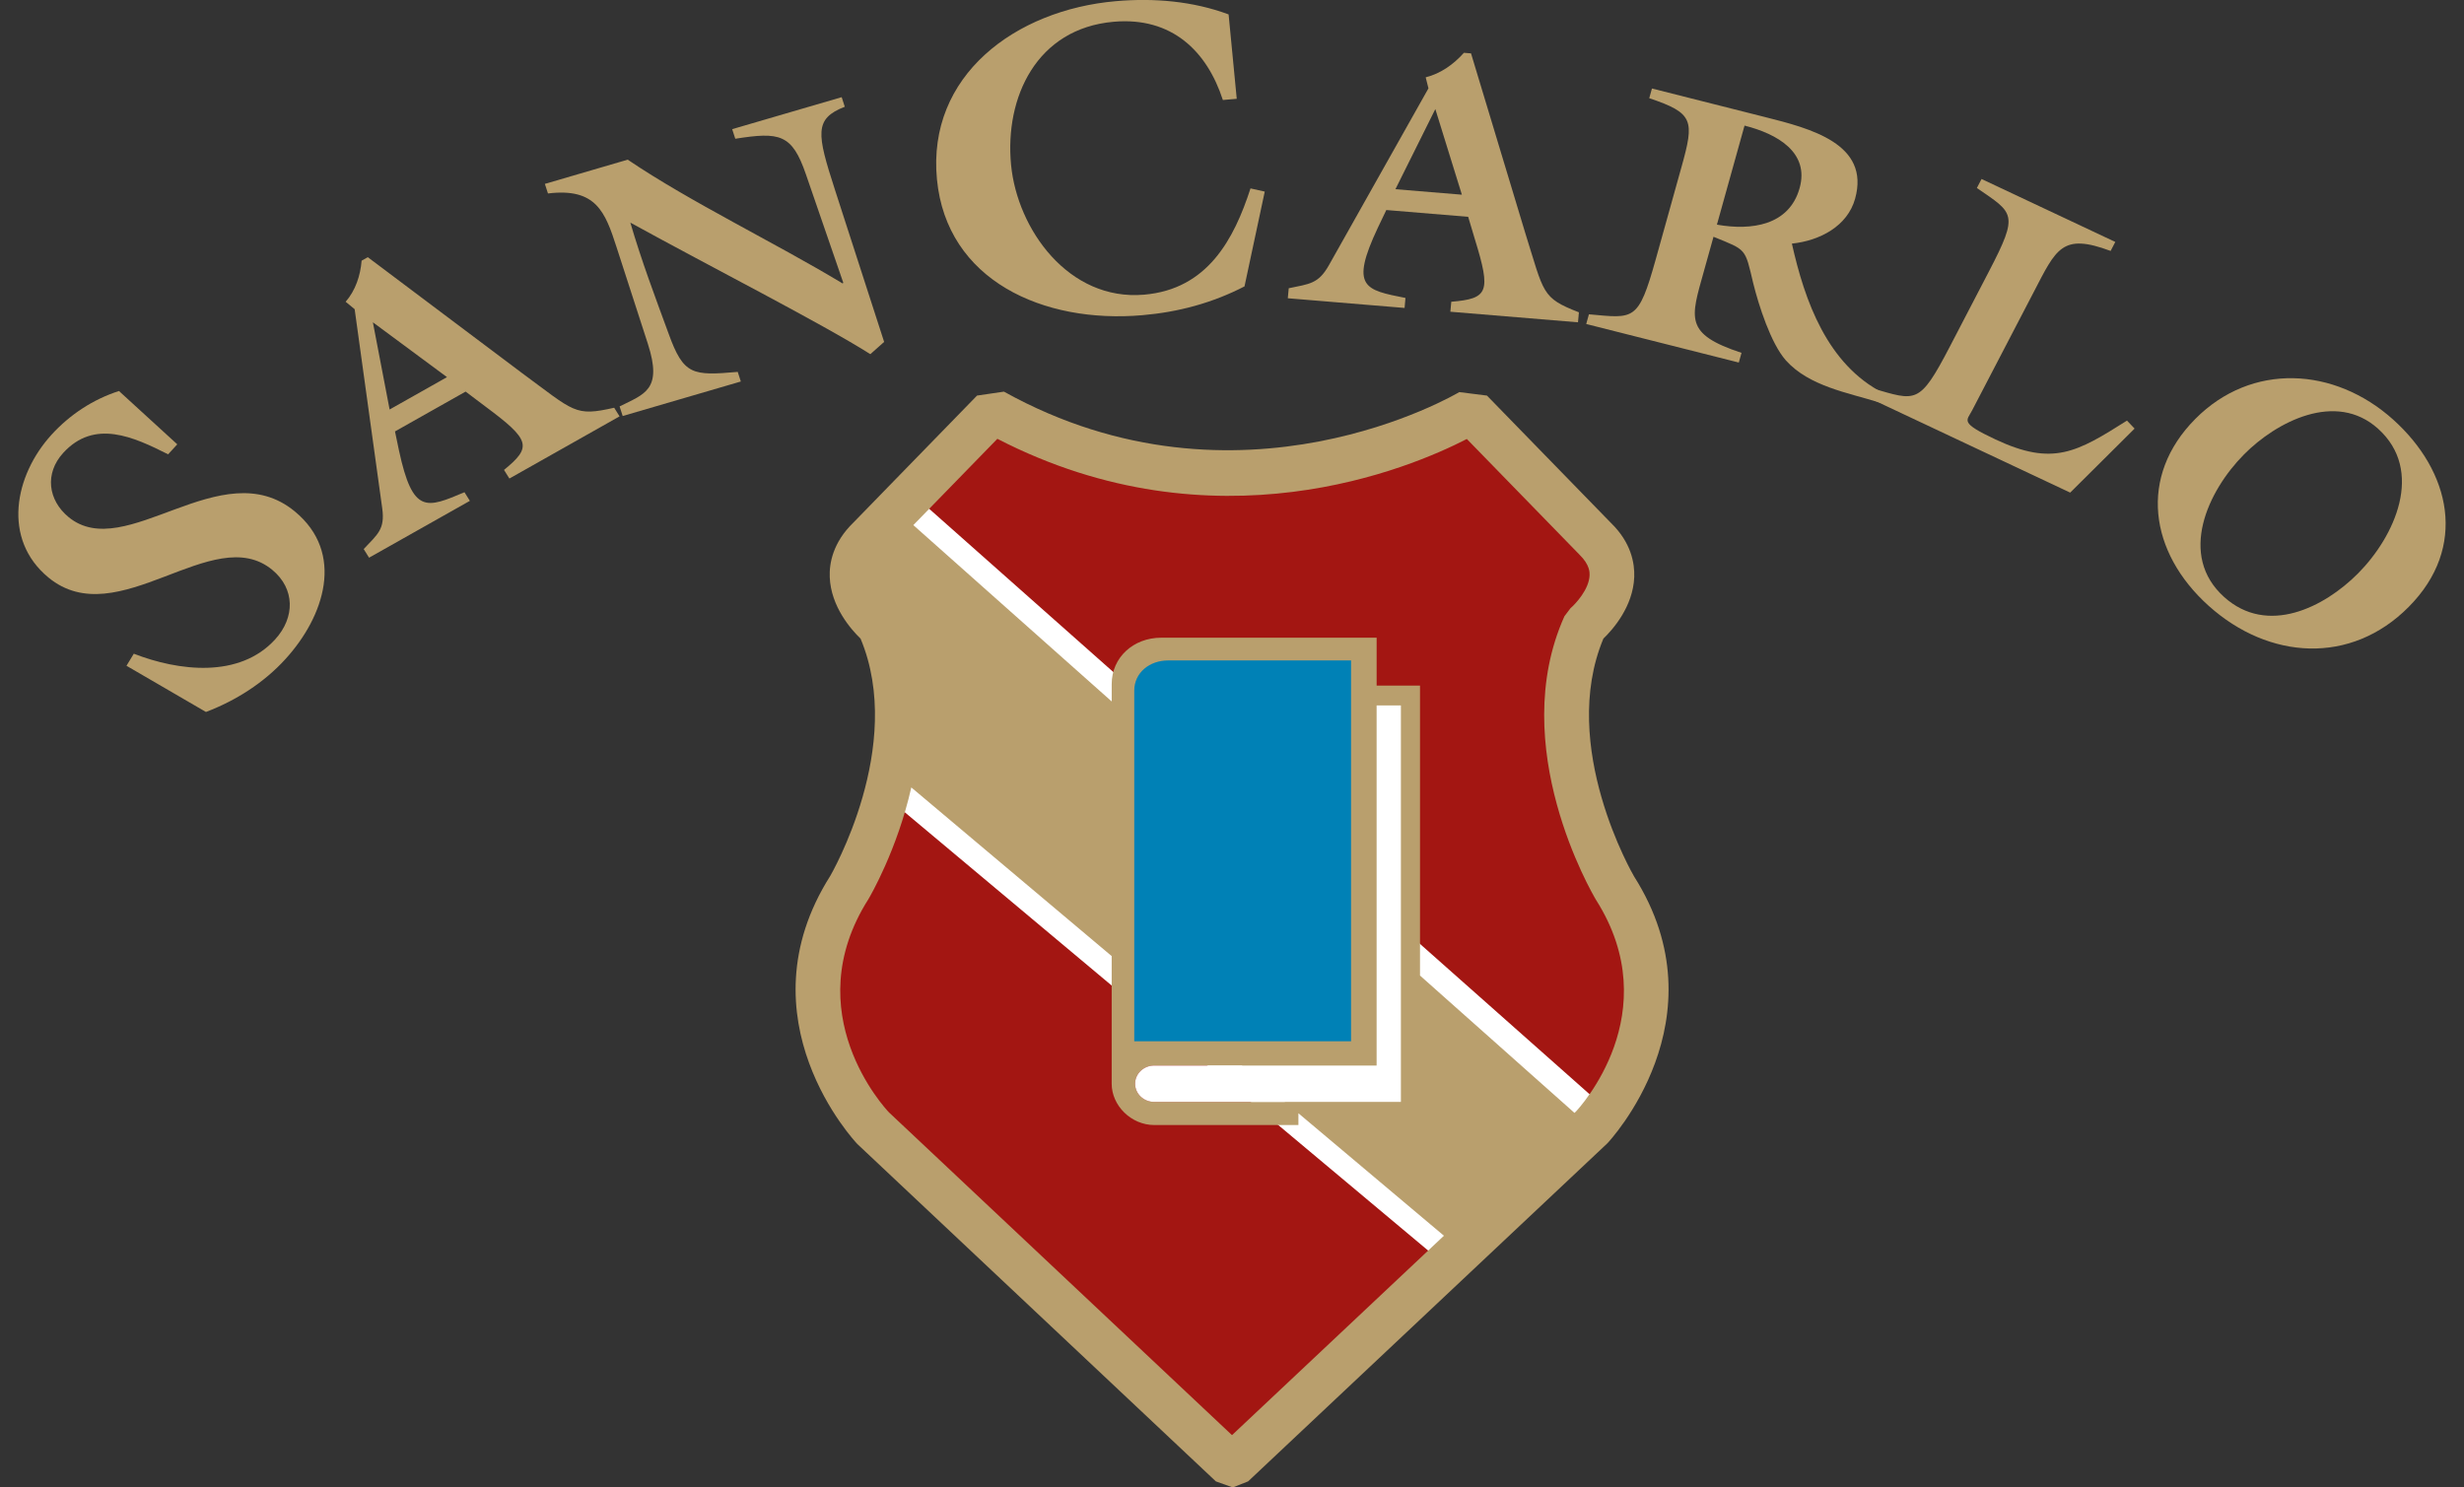 <?xml version="1.0" encoding="UTF-8"?>
<svg xmlns="http://www.w3.org/2000/svg" xmlns:xlink="http://www.w3.org/1999/xlink" version="1.1" id="Layer_1" x="0px" y="0px" viewBox="0 0 106 64" style="enable-background:new 0 0 106 64;" xml:space="preserve">
<rect x="0" y="0" width="106" height="64" fill="#333333" stroke="none"/>
<style type="text/css">
	.st0{fill:#FFFFFF;}
	.st1{fill:#B99F6D;}
	.st2{fill:#A31612;}
	.st3{fill:#0081B6;}
</style>
<polygon class="st0" points="40.208,20.172 69.633,47.223 60.955,55.563 37.022,37.053 38.92,31.155 36.818,23.901 "></polygon>
<g>
	<path class="st1" d="M7.626,19.118l-0.393,0.43c-1.485-0.746-3.172-1.534-4.518-0.056c-0.797,0.876-0.654,2.023,0.235,2.757   c2.444,2.013,6.579-2.843,9.731-0.245c2.172,1.79,1.274,4.516-0.399,6.352c-0.927,1.019-2.129,1.787-3.422,2.278l-3.419-1.988   l0.315-0.519c1.91,0.744,4.538,1.077,6.081-0.616c0.863-0.946,0.855-2.184-0.126-2.993c-2.549-2.101-6.639,2.793-9.626,0.332   c-2.006-1.653-1.463-4.396,0.132-6.146c0.785-0.861,1.782-1.521,2.901-1.88L7.626,19.118z"></path>
	<path class="st1" d="M16.761,17.62l-0.72-3.753l3.188,2.36L16.761,17.62z M20.031,16.849l0.856,0.646   c1.934,1.437,2.007,1.736,0.795,2.724l0.232,0.371l4.739-2.675l-0.231-0.371c-1.701,0.386-1.702,0.172-3.965-1.492l-6.635-4.986   l-0.265,0.15c-0.053,0.639-0.26,1.275-0.687,1.768l0.387,0.319l1.188,8.581c0.118,0.883-0.187,1.091-0.799,1.741l0.231,0.371   l4.336-2.446l-0.232-0.371c-1.627,0.685-2.223,0.968-2.818-1.798l-0.171-0.818L20.031,16.849z"></path>
	<path class="st1" d="M26.525,10.639c-0.49-1.518-0.88-2.566-2.952-2.315L23.44,7.912l3.564-1.042   c2.733,1.847,6.22,3.505,9.25,5.329l0.022-0.039l-1.606-4.659c-0.598-1.745-1.134-1.83-3.039-1.531l-0.133-0.413l4.711-1.376   l0.133,0.412c-1.325,0.516-1.203,1.158-0.427,3.56l2.12,6.558l-0.593,0.528c-2.09-1.325-6.921-3.784-10.325-5.66   c0.487,1.664,1.064,3.189,1.646,4.777c0.648,1.795,1.027,1.813,2.974,1.646l0.133,0.413l-5.082,1.485l-0.133-0.412   c1.064-0.537,1.858-0.704,1.216-2.694L26.525,10.639z"></path>
	<path class="st1" d="M53.204,4.251l-0.597,0.052c-0.68-2.095-2.188-3.584-4.693-3.367c-3.319,0.289-4.698,3.249-4.418,6.16   c0.265,2.76,2.468,5.867,5.728,5.583c2.724-0.237,3.859-2.375,4.572-4.572l0.613,0.137l-0.871,4.079   c-1.375,0.711-2.84,1.105-4.39,1.239c-4.275,0.372-8.423-1.498-8.841-5.846c-0.429-4.462,3.368-7.29,7.702-7.666   c1.629-0.142,3.307-0.002,4.845,0.57L53.204,4.251z"></path>
	<path class="st1" d="M60.031,8.141l1.716-3.448l1.142,3.684L60.031,8.141z M63.16,9.329l0.299,1   c0.689,2.239,0.565,2.523-1.025,2.654l-0.04,0.43l5.491,0.455l0.039-0.43c-1.617-0.629-1.488-0.804-2.307-3.41l-2.334-7.731   l-0.306-0.025c-0.436,0.49-0.994,0.893-1.644,1.055l0.119,0.474l-4.294,7.63c-0.447,0.783-0.821,0.783-1.717,0.972l-0.04,0.43   l5.024,0.417l0.038-0.43c-1.741-0.346-2.399-0.447-1.187-3.024l0.363-0.759L63.16,9.329z"></path>
	<path class="st1" d="M75.049,5.404c1.41,0.356,2.799,1.153,2.37,2.688c-0.449,1.61-2.073,1.838-3.558,1.574L75.049,5.404z    M71.23,11.155c-0.753,2.697-0.928,2.542-2.875,2.369l-0.117,0.417l6.564,1.658l0.117-0.417c-2.473-0.816-2.187-1.477-1.621-3.504   l0.416-1.49c1.43,0.584,1.345,0.468,1.708,1.995c0.236,0.953,0.754,2.583,1.403,3.321c0.998,1.113,2.649,1.387,4.022,1.813   l0.179-0.401c-2.422-1.234-3.387-3.966-3.94-6.434c1.209-0.126,2.39-0.753,2.719-1.93c0.662-2.37-1.939-3.026-3.866-3.513   l-4.873-1.231l-0.117,0.417c1.918,0.644,1.948,0.955,1.386,2.966L71.23,11.155z"></path>
	<path class="st1" d="M89.058,21.196l-8.703-4.097l0.202-0.387c1.872,0.538,2.01,0.724,3.313-1.778l1.696-3.261   c1.302-2.501,1.063-2.493-0.522-3.584l0.201-0.387l5.754,2.708l-0.201,0.387c-2.092-0.779-2.335-0.102-3.313,1.778l-2.647,5.085   c-0.237,0.456-0.541,0.519,0.998,1.244c2.485,1.169,3.511,0.553,5.666-0.807l0.327,0.344L89.058,21.196z"></path>
	<path class="st1" d="M102.299,18.443c2.015,1.81,0.724,4.637-0.857,6.229c-1.458,1.468-3.898,2.69-5.76,1.017   c-1.992-1.789-0.711-4.561,0.859-6.141C97.933,18.147,100.484,16.813,102.299,18.443z M102.953,18.054   c-2.534-2.276-6.095-2.463-8.51-0.031c-2.461,2.477-1.983,5.747,0.573,8.044c2.592,2.329,6.119,2.55,8.602,0.05   C106.178,23.54,105.428,20.278,102.953,18.054z"></path>
</g>
<g>
	<path class="st2" d="M68.646,36.886c0,0-2.497-5.745-0.468-9.979c0,0,1.875-2.569-0.31-4.533l-4.529-4.611   c-4.058,3.401-10.146,2.947-10.146,2.947s-6.09,0.454-10.149-2.947l-3.597,3.663l29.613,26.256   C70.518,45.394,71.578,41.702,68.646,36.886z"></path>
	<path class="st2" d="M37.734,36.886c-5.151,8.466,2.029,13.454,2.029,13.454l13.271,12.698h0.313l8.92-8.535L38.443,34.547   C38.082,36.06,37.734,36.886,37.734,36.886z"></path>
</g>
<path class="st1" d="M70.297,37.71c-0.034-0.056-3.258-5.593-1.32-10.232c0.402-0.387,1.278-1.374,1.327-2.649  c0.023-0.596-0.135-1.487-0.999-2.326l-5.337-5.482l-1.191-0.15c-0.094,0.057-9.455,5.613-19.588-0.02l-1.157,0.17l-5.319,5.464  c-0.883,0.858-1.041,1.749-1.018,2.345c0.049,1.275,0.925,2.262,1.326,2.649c1.939,4.638-1.285,10.176-1.303,10.208  c-3.907,6.161,1.084,11.456,1.168,11.541l15.42,14.512L53.034,64l0.66-0.261l15.453-14.544  C69.199,49.142,74.189,43.847,70.297,37.71z M53,61.75l-14.76-13.89c-0.164-0.173-3.985-4.277-0.884-9.168  c0.087-0.146,1.242-2.13,1.848-4.811l8.62,7.257v5.492c0,0.941,0.84,1.777,1.83,1.777h6.203V47.9l6.26,5.27L53,61.75z   M55.277,47.412h-5.624c-0.455,0-0.822-0.351-0.822-0.782c0-0.432,0.367-0.782,0.822-0.782h3.766L55.277,47.412z M67.796,47.826  l-0.062,0.059l-6.646-5.91V29.5h-1.866v-2.061h-9.269c-1.196,0-2.128,0.852-2.128,1.99v0.753l-8.534-7.588l3.615-3.713  c9.369,4.833,17.781,1.254,20.196,0.007l4.845,4.976c0.451,0.439,0.44,0.776,0.436,0.887c-0.019,0.606-0.602,1.232-0.821,1.419  l-0.261,0.345c-2.511,5.595,1.186,11.915,1.359,12.204C71.746,43.584,67.925,47.688,67.796,47.826z"></path>
<path class="st0" d="M60.266,47.412H49.654c-0.455,0-0.822-0.351-0.822-0.782c0-0.432,0.367-0.782,0.822-0.782h9.567V30.352h1.045  V47.412z"></path>
<path class="st3" d="M50.253,28.417c-0.806,0-1.458,0.531-1.458,1.296v15.09h9.327V28.417H50.253z"></path>
</svg>
